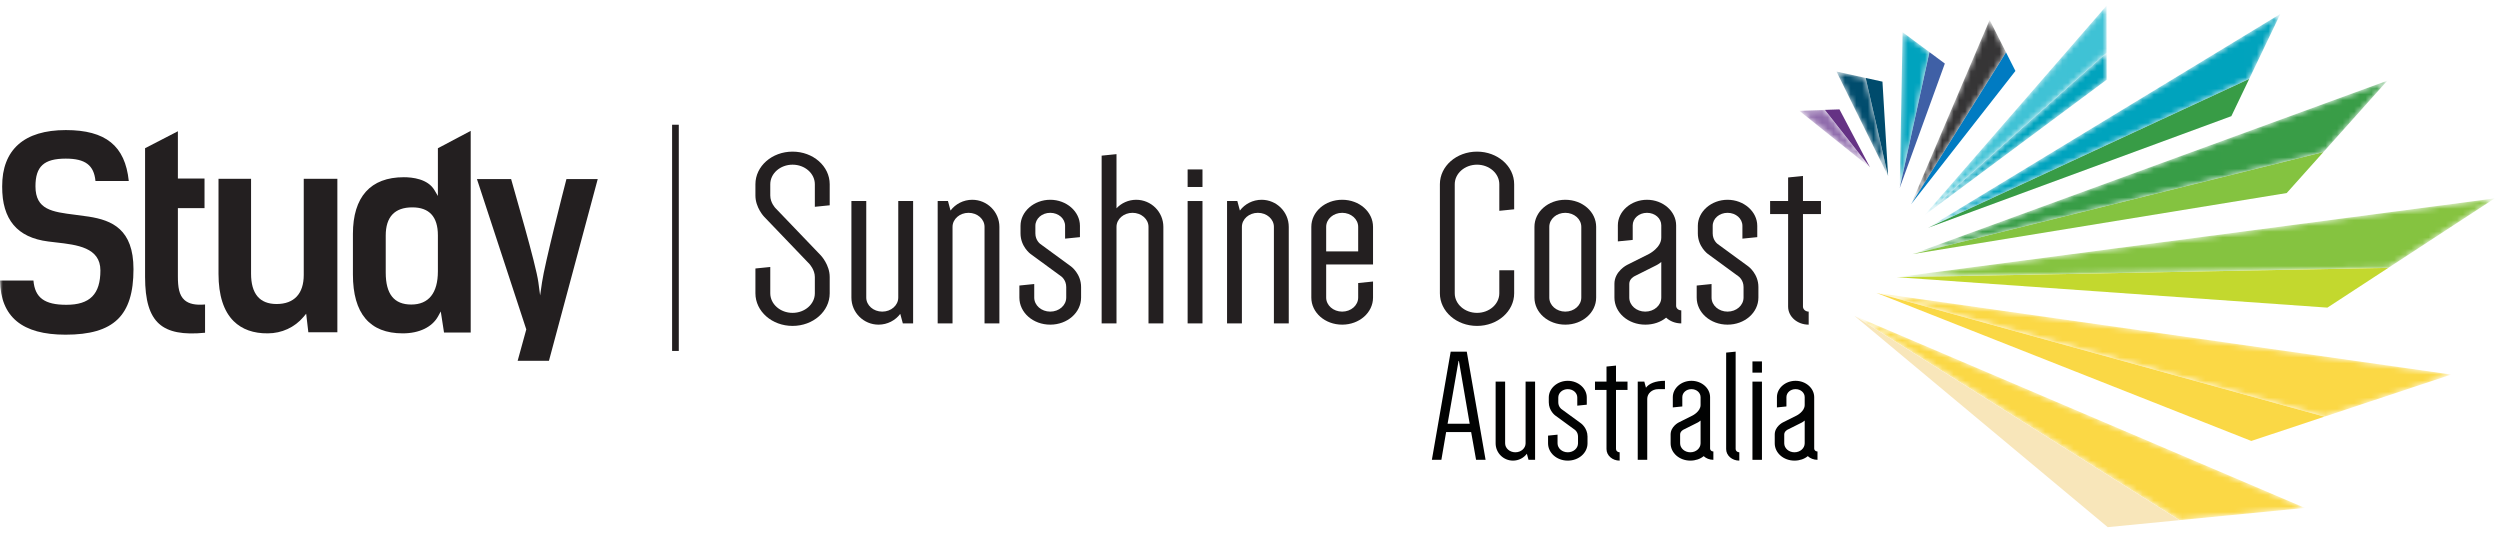 <svg width="437" height="94" viewBox="0 0 437 94" fill="none" xmlns="http://www.w3.org/2000/svg">
<path fill-rule="evenodd" clip-rule="evenodd" d="M253.038 74.073H256.902L255.017 63.092H254.954L253.038 74.073ZM259.681 80.377H258.019L257.157 75.53H252.782L251.952 80.377H250.291L253.581 61.467H256.391L259.681 80.377Z" fill="#010202"/>
<path fill-rule="evenodd" clip-rule="evenodd" d="M268.333 66.706V80.377H267.184L266.896 79.312C266.354 80.041 265.459 80.517 264.469 80.517C262.809 80.517 261.436 79.172 261.436 77.491V66.706H263.096V77.491C263.096 78.36 263.895 79.06 264.884 79.06C265.874 79.06 266.673 78.36 266.673 77.491V66.706H268.333Z" fill="#010202"/>
<path fill-rule="evenodd" clip-rule="evenodd" d="M275.837 76.315C275.837 75.531 275.294 75.138 275.294 75.138L271.845 72.618C271.845 72.618 270.728 71.805 270.728 70.32V69.48C270.728 67.882 272.229 66.566 274.049 66.566C275.869 66.566 277.37 67.882 277.37 69.48V70.74L275.709 70.909V69.48C275.709 68.668 274.975 68.023 274.049 68.023C273.122 68.023 272.388 68.668 272.388 69.48V70.32C272.388 71.104 272.931 71.497 272.931 71.497L276.38 74.018C276.38 74.018 277.498 74.831 277.498 76.315V77.492C277.498 79.172 275.965 80.517 274.049 80.517C272.132 80.517 270.6 79.172 270.6 77.492V76.147L272.26 75.979V77.492C272.26 78.361 273.059 79.061 274.049 79.061C275.038 79.061 275.837 78.361 275.837 77.492V76.315Z" fill="#010202"/>
<path fill-rule="evenodd" clip-rule="evenodd" d="M278.804 66.706H280.817V64.072L282.477 63.904V66.706H284.49V68.162H282.477V78.5C282.477 78.808 282.765 79.06 283.116 79.06V80.517C281.838 80.517 280.817 79.62 280.817 78.5V68.162H278.804V66.706Z" fill="#010202"/>
<path fill-rule="evenodd" clip-rule="evenodd" d="M291.035 68.023H289.853C288.767 68.023 287.937 68.779 287.937 69.732V80.377H286.276V66.707H287.427L287.714 67.771C288.257 67.043 289.343 66.566 291.035 66.566V68.023Z" fill="#010202"/>
<path fill-rule="evenodd" clip-rule="evenodd" d="M293.685 77.491C293.685 78.36 294.483 79.06 295.473 79.06C296.463 79.06 297.261 78.36 297.261 77.491V73.513C297.006 73.737 296.718 73.878 296.718 73.878L294.259 75.11C294.259 75.11 293.685 75.39 293.685 75.95V77.491ZM298.922 78.416C298.922 78.696 299.177 78.92 299.497 78.92V80.377C298.827 80.377 298.219 80.125 297.804 79.732C297.198 80.237 296.368 80.516 295.473 80.516C293.557 80.516 292.024 79.172 292.024 77.491V75.95C292.024 74.55 293.429 73.849 293.429 73.849L295.888 72.617C295.888 72.617 297.261 71.916 297.261 70.796V69.423C297.261 68.638 296.559 68.022 295.664 68.022C294.77 68.022 294.068 68.638 294.068 69.423V71.048L292.407 71.216V69.423C292.407 67.854 293.876 66.565 295.664 66.565C297.454 66.565 298.922 67.854 298.922 69.423V78.416Z" fill="#010202"/>
<path fill-rule="evenodd" clip-rule="evenodd" d="M304.031 80.517C302.753 80.517 301.731 79.621 301.731 78.5V61.635L303.391 61.467V78.5C303.391 78.808 303.679 79.061 304.031 79.061V80.517Z" fill="#010202"/>
<mask id="mask0_29_33" style="mask-type:luminance" maskUnits="userSpaceOnUse" x="0" y="1" width="437" height="92">
<path d="M0 92.145H436.058V1H0V92.145Z" fill="white"/>
</mask>
<g mask="url(#mask0_29_33)">
<path fill-rule="evenodd" clip-rule="evenodd" d="M306.328 80.377H307.989V66.706H306.328V80.377ZM306.328 65.137H307.989V63.176H306.328V65.137Z" fill="#010202"/>
</g>
<mask id="mask1_29_33" style="mask-type:luminance" maskUnits="userSpaceOnUse" x="0" y="1" width="437" height="92">
<path d="M0 92.145H436.058V1H0V92.145Z" fill="white"/>
</mask>
<g mask="url(#mask1_29_33)">
<path fill-rule="evenodd" clip-rule="evenodd" d="M311.885 77.491C311.885 78.36 312.683 79.06 313.673 79.06C314.663 79.06 315.461 78.36 315.461 77.491V73.513C315.206 73.737 314.918 73.878 314.918 73.878L312.459 75.11C312.459 75.11 311.885 75.39 311.885 75.95V77.491ZM317.122 78.416C317.122 78.696 317.377 78.92 317.697 78.92V80.377C317.027 80.377 316.419 80.125 316.004 79.732C315.398 80.237 314.568 80.516 313.673 80.516C311.757 80.516 310.224 79.172 310.224 77.491V75.95C310.224 74.55 311.629 73.849 311.629 73.849L314.088 72.617C314.088 72.617 315.461 71.916 315.461 70.796V69.423C315.461 68.638 314.759 68.022 313.864 68.022C312.97 68.022 312.268 68.638 312.268 69.423V71.048L310.607 71.216V69.423C310.607 67.854 312.076 66.565 313.864 66.565C315.654 66.565 317.122 67.854 317.122 69.423V78.416Z" fill="#010202"/>
</g>
<mask id="mask2_29_33" style="mask-type:luminance" maskUnits="userSpaceOnUse" x="0" y="1" width="437" height="92">
<path d="M0 92.145H436.058V1H0V92.145Z" fill="white"/>
</mask>
<g mask="url(#mask2_29_33)">
<path fill-rule="evenodd" clip-rule="evenodd" d="M117.483 61.345H118.653V21.803H117.483V61.345Z" fill="#231F20"/>
</g>
<mask id="mask3_29_33" style="mask-type:luminance" maskUnits="userSpaceOnUse" x="0" y="1" width="437" height="92">
<path d="M0 92.145H436.058V1H0V92.145Z" fill="white"/>
</mask>
<g mask="url(#mask3_29_33)">
<path fill-rule="evenodd" clip-rule="evenodd" d="M138.54 26.505C134.944 26.505 132.047 29.047 132.047 32.204V34.177C132.047 36.279 133.545 37.858 133.545 37.858L141.486 46.142C141.486 46.142 142.435 47.15 142.435 48.422V51.27C142.435 53.156 140.688 54.69 138.54 54.69C136.392 54.69 134.644 53.156 134.644 51.27V46.668L132.047 46.931V51.27C132.047 54.426 134.944 56.969 138.54 56.969C142.136 56.969 145.032 54.426 145.032 51.27V48.422C145.032 46.274 143.484 44.652 143.484 44.652L135.543 36.368C135.543 36.368 134.644 35.447 134.644 34.177V32.204C134.644 30.318 136.392 28.785 138.54 28.785C140.688 28.785 142.435 30.318 142.435 32.204V36.148L145.032 35.885V32.204C145.032 29.047 142.136 26.505 138.54 26.505Z" fill="#231F20"/>
</g>
<mask id="mask4_29_33" style="mask-type:luminance" maskUnits="userSpaceOnUse" x="0" y="1" width="437" height="92">
<path d="M0 92.145H436.058V1H0V92.145Z" fill="white"/>
</mask>
<g mask="url(#mask4_29_33)">
<path fill-rule="evenodd" clip-rule="evenodd" d="M157.016 52.016C157.016 53.374 155.767 54.471 154.219 54.471C152.67 54.471 151.422 53.374 151.422 52.016V35.14H148.826V52.016C148.826 54.646 150.973 56.749 153.57 56.749C155.118 56.749 156.516 56.004 157.365 54.865L157.815 56.531H159.613V35.14H157.016V52.016Z" fill="#231F20"/>
</g>
<mask id="mask5_29_33" style="mask-type:luminance" maskUnits="userSpaceOnUse" x="0" y="1" width="437" height="92">
<path d="M0 92.145H436.058V1H0V92.145Z" fill="white"/>
</mask>
<g mask="url(#mask5_29_33)">
<path fill-rule="evenodd" clip-rule="evenodd" d="M169.949 34.921C168.401 34.921 167.003 35.667 166.153 36.805L165.704 35.14H163.906V56.531H166.503V39.655C166.503 38.296 167.751 37.2 169.3 37.2C170.847 37.2 172.097 38.296 172.097 39.655V56.531H174.694V39.655C174.694 37.025 172.546 34.921 169.949 34.921Z" fill="#231F20"/>
</g>
<mask id="mask6_29_33" style="mask-type:luminance" maskUnits="userSpaceOnUse" x="0" y="1" width="437" height="92">
<path d="M0 92.145H436.058V1H0V92.145Z" fill="white"/>
</mask>
<g mask="url(#mask6_29_33)">
<path fill-rule="evenodd" clip-rule="evenodd" d="M187.226 46.58L181.833 42.635C181.833 42.635 180.983 42.021 180.983 40.794V39.479C180.983 38.208 182.133 37.2 183.581 37.2C185.029 37.2 186.178 38.208 186.178 39.479V41.714L188.774 41.452V39.479C188.774 36.981 186.428 34.92 183.581 34.92C180.734 34.92 178.387 36.981 178.387 39.479V40.794C178.387 43.118 180.135 44.388 180.135 44.388L185.529 48.333C185.529 48.333 186.377 48.947 186.377 50.174V52.016C186.377 53.374 185.129 54.471 183.581 54.471C182.033 54.471 180.785 53.374 180.785 52.016V49.647L178.187 49.911V52.016C178.187 54.645 180.584 56.749 183.581 56.749C186.578 56.749 188.974 54.645 188.974 52.016V50.174C188.974 47.851 187.226 46.58 187.226 46.58Z" fill="#231F20"/>
</g>
<mask id="mask7_29_33" style="mask-type:luminance" maskUnits="userSpaceOnUse" x="0" y="1" width="437" height="92">
<path d="M0 92.145H436.058V1H0V92.145Z" fill="white"/>
</mask>
<g mask="url(#mask7_29_33)">
<path fill-rule="evenodd" clip-rule="evenodd" d="M198.61 34.921C197.262 34.921 196.013 35.492 195.164 36.411V26.944L192.567 27.206V56.531H195.164V39.655C195.164 38.296 196.412 37.2 197.961 37.2C199.509 37.2 200.758 38.296 200.758 39.655V56.531H203.355V39.655C203.355 37.025 201.207 34.921 198.61 34.921Z" fill="#231F20"/>
</g>
<mask id="mask8_29_33" style="mask-type:luminance" maskUnits="userSpaceOnUse" x="0" y="1" width="437" height="92">
<path d="M0 92.145H436.058V1H0V92.145Z" fill="white"/>
</mask>
<g mask="url(#mask8_29_33)">
<path fill-rule="evenodd" clip-rule="evenodd" d="M207.597 56.53H210.194V35.139H207.597V56.53Z" fill="#231F20"/>
</g>
<mask id="mask9_29_33" style="mask-type:luminance" maskUnits="userSpaceOnUse" x="0" y="1" width="437" height="92">
<path d="M0 92.145H436.058V1H0V92.145Z" fill="white"/>
</mask>
<g mask="url(#mask9_29_33)">
<path fill-rule="evenodd" clip-rule="evenodd" d="M207.597 32.684H210.194V29.617H207.597V32.684Z" fill="#231F20"/>
</g>
<mask id="mask10_29_33" style="mask-type:luminance" maskUnits="userSpaceOnUse" x="0" y="1" width="437" height="92">
<path d="M0 92.145H436.058V1H0V92.145Z" fill="white"/>
</mask>
<g mask="url(#mask10_29_33)">
<path fill-rule="evenodd" clip-rule="evenodd" d="M220.53 34.921C218.982 34.921 217.584 35.667 216.735 36.805L216.285 35.14H214.488V56.531H217.084V39.655C217.084 38.296 218.333 37.2 219.881 37.2C221.429 37.2 222.678 38.296 222.678 39.655V56.531H225.275V39.655C225.275 37.025 223.127 34.921 220.53 34.921Z" fill="#231F20"/>
</g>
<mask id="mask11_29_33" style="mask-type:luminance" maskUnits="userSpaceOnUse" x="0" y="1" width="437" height="92">
<path d="M0 92.145H436.058V1H0V92.145Z" fill="white"/>
</mask>
<g mask="url(#mask11_29_33)">
<path fill-rule="evenodd" clip-rule="evenodd" d="M237.409 43.95H231.815V39.655C231.815 38.295 233.063 37.2 234.612 37.2C236.161 37.2 237.409 38.295 237.409 39.655V43.95ZM234.612 34.92C231.615 34.92 229.219 37.025 229.219 39.655V52.015C229.219 54.645 231.615 56.749 234.612 56.749C237.609 56.749 240.006 54.645 240.006 52.015V49.21L237.409 49.472V52.015C237.409 53.374 236.161 54.471 234.612 54.471C233.063 54.471 231.815 53.374 231.815 52.015V46.23H240.006V39.655C240.006 37.025 237.609 34.92 234.612 34.92Z" fill="#231F20"/>
</g>
<mask id="mask12_29_33" style="mask-type:luminance" maskUnits="userSpaceOnUse" x="0" y="1" width="437" height="92">
<path d="M0 92.145H436.058V1H0V92.145Z" fill="white"/>
</mask>
<g mask="url(#mask12_29_33)">
<path fill-rule="evenodd" clip-rule="evenodd" d="M258.185 26.505C254.588 26.505 251.692 29.047 251.692 32.204V51.27C251.692 54.426 254.588 56.969 258.185 56.969C261.78 56.969 264.676 54.426 264.676 51.27V47.238H262.08V51.27C262.08 53.156 260.331 54.69 258.185 54.69C256.038 54.69 254.289 53.156 254.289 51.27V32.204C254.289 30.318 256.038 28.785 258.185 28.785C260.331 28.785 262.08 30.318 262.08 32.204V36.85L264.676 36.587V32.204C264.676 29.047 261.78 26.505 258.185 26.505Z" fill="#231F20"/>
</g>
<mask id="mask13_29_33" style="mask-type:luminance" maskUnits="userSpaceOnUse" x="0" y="1" width="437" height="92">
<path d="M0 92.145H436.058V1H0V92.145Z" fill="white"/>
</mask>
<g mask="url(#mask13_29_33)">
<path fill-rule="evenodd" clip-rule="evenodd" d="M276.411 52.016C276.411 53.374 275.162 54.471 273.613 54.471C272.065 54.471 270.817 53.374 270.817 52.016V39.655C270.817 38.295 272.065 37.201 273.613 37.201C275.162 37.201 276.411 38.295 276.411 39.655V52.016ZM273.613 34.921C270.617 34.921 268.221 37.025 268.221 39.655V52.016C268.221 54.646 270.617 56.749 273.613 56.749C276.61 56.749 279.008 54.646 279.008 52.016V39.655C279.008 37.025 276.61 34.921 273.613 34.921Z" fill="#231F20"/>
</g>
<mask id="mask14_29_33" style="mask-type:luminance" maskUnits="userSpaceOnUse" x="0" y="1" width="437" height="92">
<path d="M0 92.145H436.058V1H0V92.145Z" fill="white"/>
</mask>
<g mask="url(#mask14_29_33)">
<path fill-rule="evenodd" clip-rule="evenodd" d="M290.392 52.016C290.392 53.374 289.143 54.471 287.595 54.471C286.047 54.471 284.798 53.374 284.798 52.016V49.605C284.798 48.729 285.698 48.289 285.698 48.289L289.543 46.361C289.543 46.361 289.993 46.142 290.392 45.791V52.016ZM292.989 53.461V39.391C292.989 36.937 290.692 34.921 287.895 34.921C285.098 34.921 282.801 36.937 282.801 39.391V42.197L285.398 41.934V39.391C285.398 38.165 286.496 37.201 287.895 37.201C289.293 37.201 290.392 38.165 290.392 39.391V41.539C290.392 43.293 288.245 44.388 288.245 44.388L284.399 46.317C284.399 46.317 282.202 47.413 282.202 49.605V52.016C282.202 54.646 284.599 56.749 287.595 56.749C288.994 56.749 290.292 56.312 291.242 55.522C291.89 56.136 292.838 56.531 293.888 56.531V54.25C293.388 54.25 292.989 53.9 292.989 53.461Z" fill="#231F20"/>
</g>
<mask id="mask15_29_33" style="mask-type:luminance" maskUnits="userSpaceOnUse" x="0" y="1" width="437" height="92">
<path d="M0 92.145H436.058V1H0V92.145Z" fill="white"/>
</mask>
<g mask="url(#mask15_29_33)">
<path fill-rule="evenodd" clip-rule="evenodd" d="M305.621 46.581L300.228 42.636C300.228 42.636 299.379 42.022 299.379 40.795V39.48C299.379 38.208 300.528 37.201 301.976 37.201C303.425 37.201 304.573 38.208 304.573 39.48V41.715L307.17 41.453V39.48C307.17 36.982 304.823 34.921 301.976 34.921C299.13 34.921 296.782 36.982 296.782 39.48V40.795C296.782 43.118 298.53 44.388 298.53 44.388L303.924 48.333C303.924 48.333 304.772 48.948 304.772 50.174V52.016C304.772 53.374 303.524 54.471 301.976 54.471C300.428 54.471 299.18 53.374 299.18 52.016V49.648L296.582 49.912V52.016C296.582 54.646 298.979 56.749 301.976 56.749C304.973 56.749 307.369 54.646 307.369 52.016V50.174C307.369 47.851 305.621 46.581 305.621 46.581Z" fill="#231F20"/>
</g>
<mask id="mask16_29_33" style="mask-type:luminance" maskUnits="userSpaceOnUse" x="0" y="1" width="437" height="92">
<path d="M0 92.145H436.058V1H0V92.145Z" fill="white"/>
</mask>
<g mask="url(#mask16_29_33)">
<path fill-rule="evenodd" clip-rule="evenodd" d="M318.305 37.419V35.14H315.159V30.757L312.562 31.02V35.14H309.415V37.419H312.562V53.593C312.562 55.347 314.16 56.75 316.158 56.75V54.471C315.609 54.471 315.159 54.076 315.159 53.593V37.419H318.305Z" fill="#231F20"/>
</g>
<mask id="mask17_29_33" style="mask-type:luminance" maskUnits="userSpaceOnUse" x="0" y="1" width="437" height="92">
<path d="M0 92.145H436.058V1H0V92.145Z" fill="white"/>
</mask>
<g mask="url(#mask17_29_33)">
<path fill-rule="evenodd" clip-rule="evenodd" d="M94.745 49.357L94.414 51.645L94.108 49.353C93.681 46.157 89.869 33.275 89.344 31.303H83.37L91.995 57.581L90.485 63.069H95.956L104.483 31.303H99.013C98.497 33.278 95.213 46.117 94.745 49.357Z" fill="#231F20"/>
</g>
<mask id="mask18_29_33" style="mask-type:luminance" maskUnits="userSpaceOnUse" x="0" y="1" width="437" height="92">
<path d="M0 92.145H436.058V1H0V92.145Z" fill="white"/>
</mask>
<g mask="url(#mask18_29_33)">
<path fill-rule="evenodd" clip-rule="evenodd" d="M15.503 37.864C14.666 37.736 13.871 37.635 13.128 37.541C9.106 37.033 6.199 36.667 6.199 32.564C6.199 29.083 7.686 27.727 11.502 27.727C14.897 27.727 16.421 28.865 16.688 31.638H22.51C21.876 25.486 18.467 22.737 11.502 22.737C4.219 22.737 0.369 26.152 0.369 32.612C0.369 38.385 3.003 41.524 8.423 42.21C8.877 42.271 9.346 42.324 9.821 42.378C13.444 42.79 17.551 43.257 17.551 47.277C17.551 51.428 15.714 53.279 11.595 53.279C7.789 53.279 6.101 52.047 5.847 49.043H-0C0.121 55.407 3.872 58.503 11.456 58.503C19.892 58.503 23.333 55.182 23.333 47.045C23.333 40.059 19.57 38.503 15.503 37.864Z" fill="#231F20"/>
</g>
<mask id="mask19_29_33" style="mask-type:luminance" maskUnits="userSpaceOnUse" x="0" y="1" width="437" height="92">
<path d="M0 92.145H436.058V1H0V92.145Z" fill="white"/>
</mask>
<g mask="url(#mask19_29_33)">
<path fill-rule="evenodd" clip-rule="evenodd" d="M32.253 52.45C31.292 51.596 31.094 50.175 31.094 48.303V36.387H35.751V31.21H31.094V22.943L25.358 25.908V48.395C25.358 52.493 26.136 55.099 27.803 56.595C29.423 58.047 31.984 58.547 35.844 58.163V53.223C34.181 53.373 33.006 53.119 32.253 52.45Z" fill="#231F20"/>
</g>
<mask id="mask20_29_33" style="mask-type:luminance" maskUnits="userSpaceOnUse" x="0" y="1" width="437" height="92">
<path d="M0 92.145H436.058V1H0V92.145Z" fill="white"/>
</mask>
<g mask="url(#mask20_29_33)">
<path fill-rule="evenodd" clip-rule="evenodd" d="M53.095 48.069C53.095 51.34 51.41 53.141 48.351 53.141C45.388 53.141 43.885 51.356 43.885 47.837V31.258H38.196V47.883C38.196 51.621 39.089 54.4 40.849 56.142C42.303 57.581 44.337 58.298 46.811 58.27C49.241 58.27 51.51 57.225 53.04 55.406L53.519 54.837L53.898 58.084H58.971V31.258H53.095V48.069Z" fill="#231F20"/>
</g>
<mask id="mask21_29_33" style="mask-type:luminance" maskUnits="userSpaceOnUse" x="0" y="1" width="437" height="92">
<path d="M0 92.145H436.058V1H0V92.145Z" fill="white"/>
</mask>
<g mask="url(#mask21_29_33)">
<path fill-rule="evenodd" clip-rule="evenodd" d="M76.543 47.417C76.543 51.223 74.935 53.233 71.891 53.233C68.886 53.233 67.426 51.407 67.426 47.65V41.178C67.426 37.907 68.991 36.248 72.077 36.248C75.041 36.248 76.543 37.892 76.543 41.132V47.417ZM76.543 34.256L75.945 33.241C74.785 31.271 72.09 30.978 70.587 30.978C64.767 30.978 61.69 34.409 61.69 40.899V47.977C61.69 54.807 64.621 58.271 70.401 58.271C73.291 58.271 75.547 57.178 76.591 55.271L77.046 54.441L77.615 58.131H82.279V22.875L76.543 25.913V34.256Z" fill="#231F20"/>
</g>
<mask id="mask22_29_33" style="mask-type:luminance" maskUnits="userSpaceOnUse" x="0" y="1" width="437" height="92">
<path d="M0 92.145H436.058V1H0V92.145Z" fill="white"/>
</mask>
<g mask="url(#mask22_29_33)">
<path fill-rule="evenodd" clip-rule="evenodd" d="M318.982 19.208L326.888 29.261L321.54 19.119L318.982 19.208Z" fill="#653284"/>
</g>
<mask id="mask23_29_33" style="mask-type:luminance" maskUnits="userSpaceOnUse" x="314" y="19" width="13" height="11">
<path d="M314.517 19.366L326.887 29.259L318.982 19.208L314.517 19.366Z" fill="white"/>
</mask>
<g mask="url(#mask23_29_33)">
<path fill-rule="evenodd" clip-rule="evenodd" d="M314.517 19.366L326.887 29.259L318.982 19.208L314.517 19.366Z" fill="url(#paint0_linear_29_33)"/>
</g>
<path fill-rule="evenodd" clip-rule="evenodd" d="M326.12 13.627L330.04 30.769L329.053 14.271L326.12 13.627Z" fill="#004B6C"/>
<mask id="mask24_29_33" style="mask-type:luminance" maskUnits="userSpaceOnUse" x="321" y="12" width="10" height="19">
<path d="M330.039 30.766L326.12 13.627L321.013 12.505L330.039 30.766Z" fill="white"/>
</mask>
<g mask="url(#mask24_29_33)">
<path fill-rule="evenodd" clip-rule="evenodd" d="M330.039 30.766L326.12 13.627L321.013 12.505L330.039 30.766Z" fill="url(#paint1_linear_29_33)"/>
</g>
<path fill-rule="evenodd" clip-rule="evenodd" d="M337.267 9.113L332.067 32.866L339.957 11.11L337.267 9.113Z" fill="#3F60A6"/>
<mask id="mask25_29_33" style="mask-type:luminance" maskUnits="userSpaceOnUse" x="332" y="5" width="6" height="28">
<path d="M332.068 32.866L337.268 9.113L332.576 5.634L332.068 32.866Z" fill="white"/>
</mask>
<g mask="url(#mask25_29_33)">
<path fill-rule="evenodd" clip-rule="evenodd" d="M332.068 32.866L337.268 9.113L332.576 5.634L332.068 32.866Z" fill="url(#paint2_linear_29_33)"/>
</g>
<path fill-rule="evenodd" clip-rule="evenodd" d="M350.651 9.152L334.059 35.703L352.295 12.401L350.651 9.152Z" fill="#007BC2"/>
<mask id="mask26_29_33" style="mask-type:luminance" maskUnits="userSpaceOnUse" x="334" y="3" width="17" height="33">
<path d="M334.059 35.702L350.65 9.152L347.79 3.491L334.059 35.702Z" fill="white"/>
</mask>
<g mask="url(#mask26_29_33)">
<path fill-rule="evenodd" clip-rule="evenodd" d="M334.059 35.702L350.65 9.152L347.79 3.491L334.059 35.702Z" fill="url(#paint3_linear_29_33)"/>
</g>
<mask id="mask27_29_33" style="mask-type:luminance" maskUnits="userSpaceOnUse" x="336" y="9" width="33" height="29">
<path d="M336.388 37.634L368.242 13.934L368.233 9.219L336.388 37.634Z" fill="white"/>
</mask>
<g mask="url(#mask27_29_33)">
<path fill-rule="evenodd" clip-rule="evenodd" d="M336.388 37.634L368.242 13.934L368.233 9.219L336.388 37.634Z" fill="url(#paint4_linear_29_33)"/>
</g>
<mask id="mask28_29_33" style="mask-type:luminance" maskUnits="userSpaceOnUse" x="336" y="1" width="33" height="37">
<path d="M368.219 1L336.388 37.634L368.233 9.219L368.219 1Z" fill="white"/>
</mask>
<g mask="url(#mask28_29_33)">
<path fill-rule="evenodd" clip-rule="evenodd" d="M368.219 1L336.388 37.634L368.233 9.219L368.219 1Z" fill="url(#paint5_linear_29_33)"/>
</g>
<path fill-rule="evenodd" clip-rule="evenodd" d="M393.16 13.792L337.012 39.826L390.04 20.305L393.16 13.792Z" fill="#389C46"/>
<mask id="mask29_29_33" style="mask-type:luminance" maskUnits="userSpaceOnUse" x="337" y="2" width="62" height="38">
<path d="M337.011 39.826L393.16 13.793L398.599 2.437L337.011 39.826Z" fill="white"/>
</mask>
<g mask="url(#mask29_29_33)">
<path fill-rule="evenodd" clip-rule="evenodd" d="M337.011 39.826L393.16 13.793L398.599 2.437L337.011 39.826Z" fill="url(#paint6_linear_29_33)"/>
</g>
<path fill-rule="evenodd" clip-rule="evenodd" d="M406.127 26.581L334.292 44.421L399.717 33.742L406.127 26.581Z" fill="#84C340"/>
<mask id="mask30_29_33" style="mask-type:luminance" maskUnits="userSpaceOnUse" x="334" y="14" width="84" height="31">
<path d="M334.292 44.421L406.129 26.58L417.307 14.098L334.292 44.421Z" fill="white"/>
</mask>
<g mask="url(#mask30_29_33)">
<path fill-rule="evenodd" clip-rule="evenodd" d="M334.292 44.421L406.129 26.58L417.307 14.098L334.292 44.421Z" fill="url(#paint7_linear_29_33)"/>
</g>
<mask id="mask31_29_33" style="mask-type:luminance" maskUnits="userSpaceOnUse" x="324" y="55" width="79" height="36">
<path d="M380.974 90.922L402.892 88.785L324.127 55.188L380.974 90.922Z" fill="white"/>
</mask>
<g mask="url(#mask31_29_33)">
<path fill-rule="evenodd" clip-rule="evenodd" d="M380.974 90.922L402.892 88.785L324.127 55.188L380.974 90.922Z" fill="url(#paint8_linear_29_33)"/>
</g>
<mask id="mask32_29_33" style="mask-type:luminance" maskUnits="userSpaceOnUse" x="327" y="51" width="102" height="22">
<path d="M406.314 72.831L428.477 65.472L327.984 51.198L406.314 72.831Z" fill="white"/>
</mask>
<g mask="url(#mask32_29_33)">
<path fill-rule="evenodd" clip-rule="evenodd" d="M406.314 72.831L428.477 65.472L327.984 51.198L406.314 72.831Z" fill="url(#paint9_linear_29_33)"/>
</g>
<mask id="mask33_29_33" style="mask-type:luminance" maskUnits="userSpaceOnUse" x="331" y="34" width="106" height="15">
<path d="M331.577 48.459L417.471 46.821L436.058 34.679L331.577 48.459Z" fill="white"/>
</mask>
<g mask="url(#mask33_29_33)">
<path fill-rule="evenodd" clip-rule="evenodd" d="M331.577 48.459L417.471 46.821L436.058 34.679L331.577 48.459Z" fill="url(#paint10_linear_29_33)"/>
</g>
<path fill-rule="evenodd" clip-rule="evenodd" d="M324.127 55.189L368.428 92.145L380.974 90.922L324.127 55.189Z" fill="#F8E6BA"/>
<path fill-rule="evenodd" clip-rule="evenodd" d="M327.981 51.197L393.523 77.078L406.312 72.831L327.981 51.197Z" fill="#FAD845"/>
<path fill-rule="evenodd" clip-rule="evenodd" d="M331.577 48.459L406.828 53.773L417.472 46.821L331.577 48.459Z" fill="#C3D82E"/>
<defs>
<linearGradient id="paint0_linear_29_33" x1="902.423" y1="707.809" x2="993.68" y2="-109.086" gradientUnits="userSpaceOnUse">
<stop stop-color="#663385"/>
<stop offset="1" stop-color="#9E7FB9"/>
</linearGradient>
<linearGradient id="paint1_linear_29_33" x1="320.949" y1="925.551" x2="1223.58" y2="925.551" gradientUnits="userSpaceOnUse">
<stop stop-color="#004C6D"/>
<stop offset="1" stop-color="#4060A6"/>
</linearGradient>
<linearGradient id="paint2_linear_29_33" x1="592.089" y1="1369.11" x2="615.796" y2="231.192" gradientUnits="userSpaceOnUse">
<stop stop-color="#4060A6"/>
<stop offset="1" stop-color="#00A3BE"/>
</linearGradient>
<linearGradient id="paint3_linear_29_33" x1="334.064" y1="1614.1" x2="1993.15" y2="1614.1" gradientUnits="userSpaceOnUse">
<stop stop-color="#353435"/>
<stop offset="1" stop-color="#8B8D90"/>
</linearGradient>
<linearGradient id="paint4_linear_29_33" x1="336.37" y1="1429.95" x2="3521.74" y2="1429.95" gradientUnits="userSpaceOnUse">
<stop stop-color="#00A3BE"/>
<stop offset="1" stop-color="#389D47"/>
</linearGradient>
<linearGradient id="paint5_linear_29_33" x1="336.37" y1="1832.68" x2="3520.88" y2="1832.68" gradientUnits="userSpaceOnUse">
<stop stop-color="#40C2D5"/>
<stop offset="1" stop-color="#00A3BE"/>
</linearGradient>
<linearGradient id="paint6_linear_29_33" x1="337.098" y1="1871.91" x2="6495.81" y2="1871.91" gradientUnits="userSpaceOnUse">
<stop stop-color="#00A3BE"/>
<stop offset="1" stop-color="#389D47"/>
</linearGradient>
<linearGradient id="paint7_linear_29_33" x1="334.288" y1="1530.26" x2="8635.8" y2="1530.26" gradientUnits="userSpaceOnUse">
<stop stop-color="#389D47"/>
<stop offset="1" stop-color="#85C340"/>
</linearGradient>
<linearGradient id="paint8_linear_29_33" x1="1153.07" y1="2019.96" x2="12452.8" y2="-1512.27" gradientUnits="userSpaceOnUse">
<stop stop-color="#FBD845"/>
<stop offset="1" stop-color="#F8E7BB"/>
</linearGradient>
<linearGradient id="paint9_linear_29_33" x1="327.951" y1="1132.82" x2="15662.6" y2="1132.82" gradientUnits="userSpaceOnUse">
<stop stop-color="#FBD845"/>
<stop offset="1" stop-color="#F6911E"/>
</linearGradient>
<linearGradient id="paint10_linear_29_33" x1="331.531" y1="723.697" x2="12090.4" y2="723.697" gradientUnits="userSpaceOnUse">
<stop stop-color="#85C340"/>
<stop offset="1" stop-color="#C3D82D"/>
</linearGradient>
</defs>
</svg>
